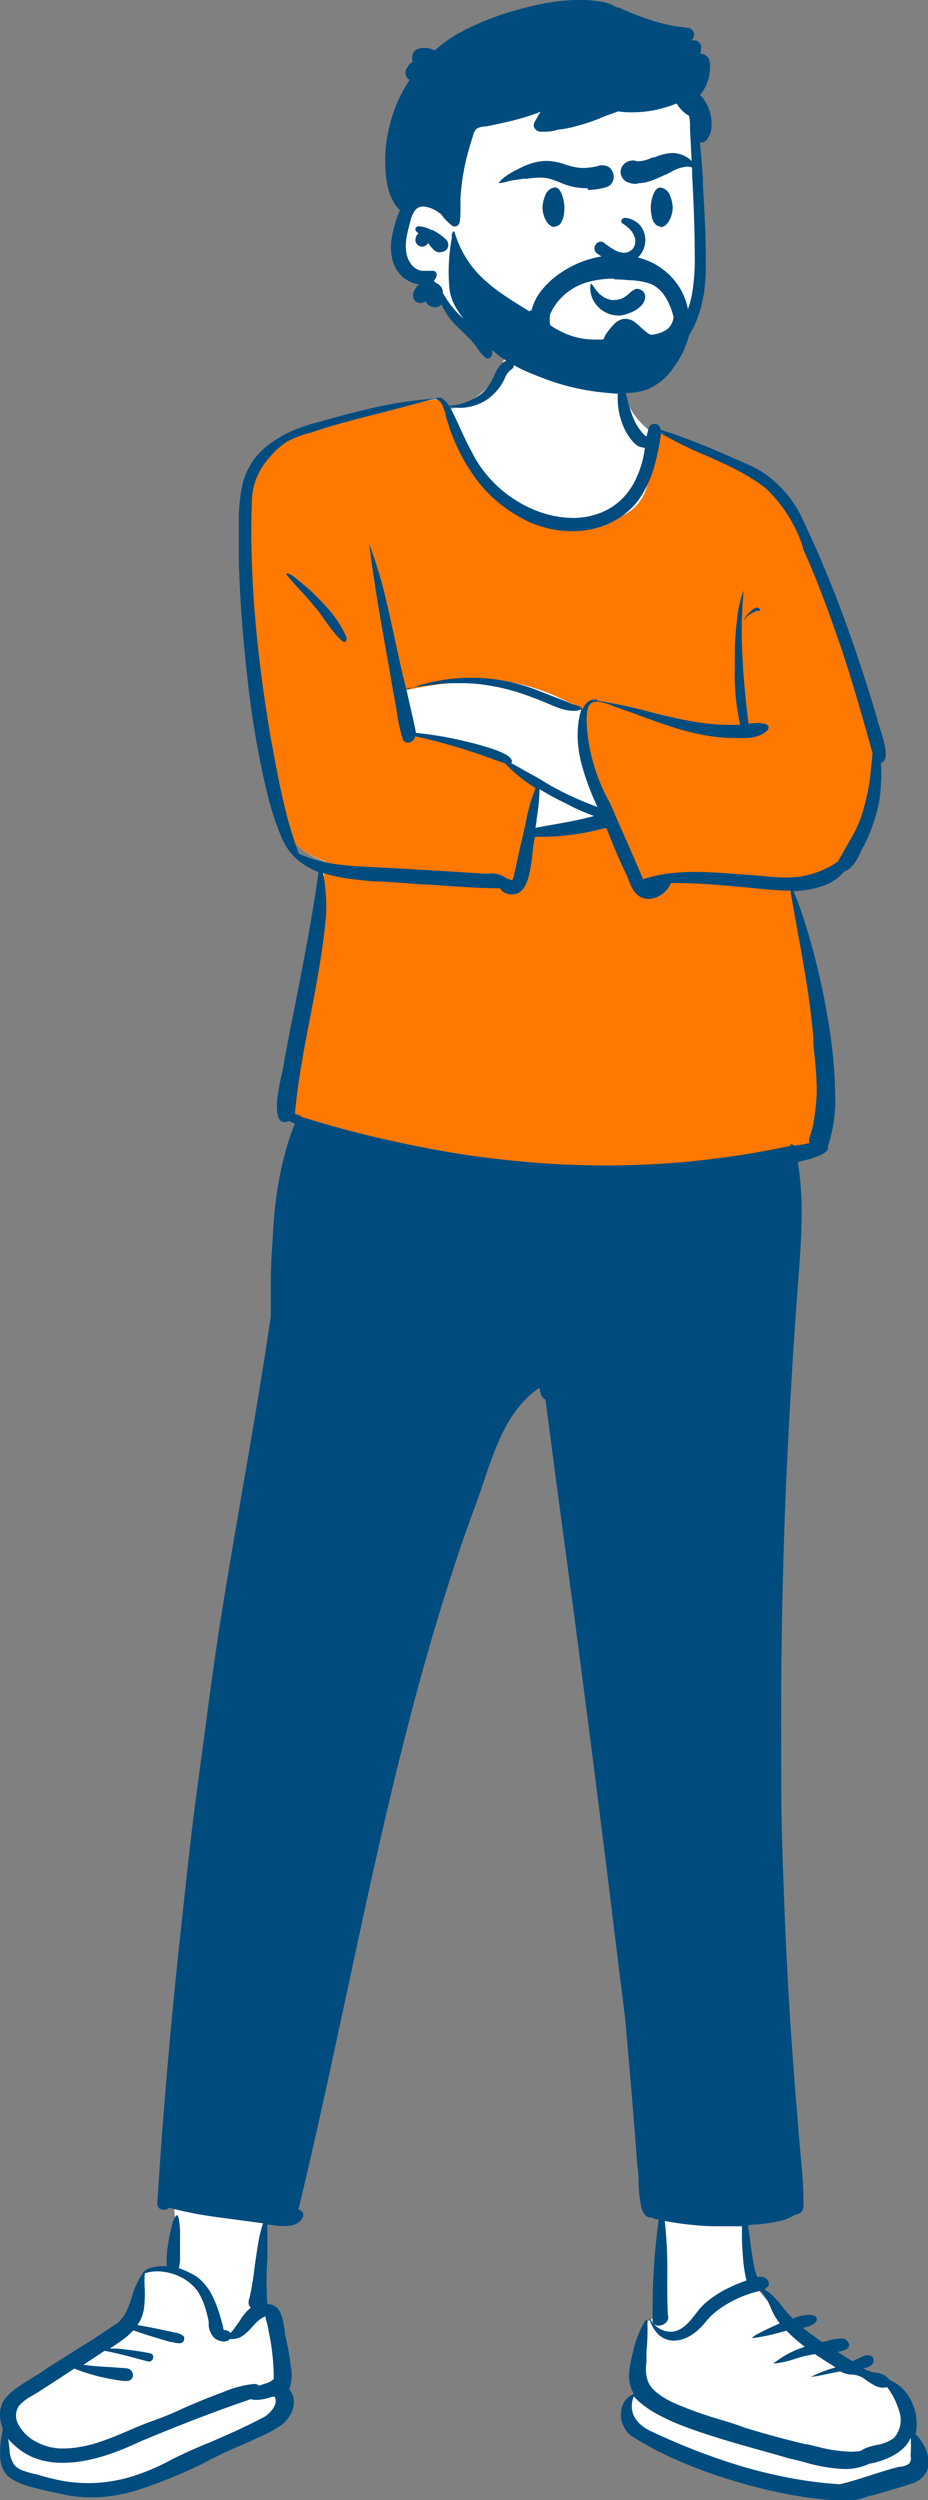 <svg xmlns="http://www.w3.org/2000/svg" viewBox="0 0 74.99 201.97"><rect x="0" y="0" width="74.99" height="201.97" fill="#808080" stroke="none"/><defs><style>.cls-1{fill:#fff;}.cls-2{fill:#ff7800;}.cls-3{fill:#004c7f;}</style></defs><title>01_brand</title><g id="レイヤー_2" data-name="レイヤー 2"><g id="Philosophy"><path class="cls-1" d="M73.79,196.76c.42-1.71-.2-3.08-2-4.09-.16-.4-3.61-1.72-6.36-3.66a20.84,20.84,0,0,1-4.33-4.26,9.94,9.94,0,0,1-.61-1.88c-.31-2.79-.13-4.62-.32-5.49,1.26-.16,4.36-82.1,3.86-84.81a8.36,8.36,0,0,0,2.48-.84c.06,0,0-.2,0-.23,2-3.86-1-17-2.94-20.61,1.5,0,3.48-.24,4.41-1.49a1.57,1.57,0,0,0,.93-.8c.24-.39.47-.8.68-1.21a11.68,11.68,0,0,0,1.28-6.67c.06,0,.39,0,.41-.11A4.48,4.48,0,0,0,71,59a108.74,108.74,0,0,0-6.52-17.51c-1.37-3-4.2-4.12-7.13-5.25a36.81,36.81,0,0,0-4.3-1.56c0-.1.07-.41-.12-.39s-.19.44-.28.65c-3.41-2.79-1.25-4.22-3.3-5.75a12.62,12.62,0,0,0-7.06-.91,1.66,1.66,0,0,0-1.76,1.28,6.21,6.21,0,0,1-4.39,3.54c-.15-.28-.58-1.09-.83-.83a45.74,45.74,0,0,0-9.47,1.85C23.28,34.8,20.67,36,20,38.8c-1.22,5,.73,25.51,3.92,29.46H24a5.5,5.5,0,0,0,2.21,1.29A37.3,37.3,0,0,1,25.33,75c-.65,3.28-1.15,6.56-1.88,9.85,0,.37-1.39,5.39,0,4.38.28.14.62.29.93.42-1.45,3.3-2.11,8.62-2,12.7a30.18,30.18,0,0,1-.62,7c-4,21.06-7.58,68.18-7.66,68.81s.43,3.86,0,4.73-2,.31-2.34.61c-.82,1.32-.44,2.17-1.11,3.49a7.55,7.55,0,0,0-1.36,1.45c-.51.49-8.93,6-8.59,6.86,0,0,0,.4-.05.48C-.1,200,1.1,200,5,200.58c5.66,1,9.88-.92,14.66-3.48,1.58-1.07,3.84-3.11,3.11-5.54,0-.14-.46-2.69-.63-4,0,0,.47-1-1.35-.91a16.1,16.1,0,0,0,.73-5.12c-.14-1.45.08-2.76,0-4.24.76.05,14.08-63.12,22.44-67,0,.42,0,1.2.51,1.28,2.59,20.17,8.8,65.35,9.09,65.43a78.8,78.8,0,0,0-.43,9.93c-.06.06-.36.33-.41.4s-.21.18-.22.18l0-.06c-.88,2-2.17,4-1,6-.85-.07-.71,1.55-.75,2.3.48,1.46,14.11,5.39,17.15,5.58,1,.18,5.67-1.31,6.56-1.52,1.16-.22,0-2.38-.59-3"/><path class="cls-1" d="M8,200.85q-.74,0-1.47-.06T5,200.58l-.34-.05-.21,0a18.36,18.36,0,0,1-2.3-.45,3.13,3.13,0,0,1-.77-.32,1.68,1.68,0,0,1-.54-.48,1.86,1.86,0,0,1-.26-.55A3,3,0,0,1,.43,198a9.85,9.85,0,0,1,.19-2.15v0c0-.13.05-.45.05-.45s0-.2.12-.35a4,4,0,0,1,.48-.54A21.84,21.84,0,0,1,3.05,193c1.42-1.1,3.2-2.35,4.5-3.26h0c.92-.64,1.58-1.1,1.71-1.23a6.91,6.91,0,0,1,1.3-1.4h0l.06-.05a5.08,5.08,0,0,0,.48-1.63,7.31,7.31,0,0,1,.19-.88,3.59,3.59,0,0,1,.44-1c.12-.12.43-.12.8-.13a4.12,4.12,0,0,0,.93-.07,3.82,3.82,0,0,1,.92.31,8.48,8.48,0,0,1,1,.56,5.86,5.86,0,0,1,.85.65,1.42,1.42,0,0,1,.43.57l0,0c0,.09.06.22.09.36.13.47.32,1.19.55,1.78a4.29,4.29,0,0,0,.38.75q.21.3.42.3a1.75,1.75,0,0,0,.76-.21,4.73,4.73,0,0,0,.92-.63l.08-.07a7.27,7.27,0,0,1,1.42-1.09,1.51,1.51,0,0,1,.53.1.51.51,0,0,1,.29.21.66.66,0,0,1,0,.61l0,.16c.14,1,.4,2.58.53,3.34h0c0,.27.07.45.08.48a3.68,3.68,0,0,1-.69,3.28,9.66,9.66,0,0,1-2.42,2.26c-1.17.63-2.05,1.08-2.87,1.47a28.2,28.2,0,0,1-2.84,1.19,19.05,19.05,0,0,1-2.89.8c-.5.1-1,.17-1.51.22s-1,.07-1.55.07M68,201.3l-.2,0a13.33,13.33,0,0,1-1.59-.23c-.65-.13-1.43-.3-2.3-.51-1.75-.43-3.75-1-5.64-1.57-2.07-.64-3.85-1.27-5.16-1.81a14.21,14.21,0,0,1-1.71-.81c-.44-.26-.69-.47-.75-.65v-.07c0-.1,0-.21,0-.33a6.52,6.52,0,0,1,.1-1.25,1.15,1.15,0,0,1,.2-.47.49.49,0,0,1,.39-.19h.05a3.24,3.24,0,0,1-.43-1.28,4.13,4.13,0,0,1,.08-1.29,12.91,12.91,0,0,1,1-2.59c.11-.23.22-.47.32-.7l.06-.12,0,.06.05,0a.8.8,0,0,1,.17-.14h0l.08-.09h0a1.85,1.85,0,0,0-.07.59.78.78,0,0,0,.17.43.93.93,0,0,0,.49.33,2.74,2.74,0,0,0,.82.1,2.29,2.29,0,0,0,1.5-.65,9.3,9.3,0,0,0,1.2-1.32,3.52,3.52,0,0,1,1.12-1.1l.34-.13,2.65-1c0,.09.07.18.11.28a16.93,16.93,0,0,0,1.27,1.52c.44.48.9.94,1.36,1.36a17.16,17.16,0,0,0,1.7,1.38,37,37,0,0,0,4.61,2.63,7.06,7.06,0,0,1,1.75,1,5.26,5.26,0,0,1,1.12.83,3.28,3.28,0,0,1,.7.95,2.88,2.88,0,0,1,.28,1.09,4,4,0,0,1-.11,1.22,5,5,0,0,1,.79,1.22,4.21,4.21,0,0,1,.26.75,1.26,1.26,0,0,1,0,.64.56.56,0,0,1-.47.39l-1.17.33h0c-.78.22-1.85.53-2.83.77a11.87,11.87,0,0,1-2.36.44"/><path class="cls-2" d="M33.78,59.4h0a10.9,10.9,0,0,1,1.78.16,12.25,12.25,0,0,1,1.86.5l.08,0c1.62.58,2.8,1,3.5,1.34l2.54,2.14-.81,3.82h.19c.75,0,1.43,0,2,0a16.67,16.67,0,0,0,2.28-.13,3.52,3.52,0,0,0,.68-.17.88.88,0,0,0,.38-.23,2.64,2.64,0,0,0,.44-.71,1.66,1.66,0,0,0,.1-.73l-.08-.18a33.83,33.83,0,0,1-1.36-3.73,9.59,9.59,0,0,1-.28-1.26,3.11,3.11,0,0,1,0-.85,6,6,0,0,0,.13-1.18,2.67,2.67,0,0,0-.13-.9l-.17-.09c-.72-.37-1.42-.7-2.09-1s-1.31-.51-1.92-.7a16.8,16.8,0,0,0-1.78-.42A10.21,10.21,0,0,0,39.52,55a30.39,30.39,0,0,0-3.25.19,34.41,34.41,0,0,0-3.43.56l-.37.52.37,3.14c.31,0,.62-.05.94-.05ZM23.41,97.58h0c.06-.57.11-1.1.15-1.62h0c.09-1,.16-1.93.31-2.8a10.59,10.59,0,0,1,.74-2.52l-1.13-.42c-.13-.06-.08-.29,0-.51a1.71,1.71,0,0,0,.05-.3c0-.09,0-.15-.07-.18a.59.59,0,0,1-.31.14.19.19,0,0,1-.16-.09c-.36-.44.1-2.56.35-3.71a7,7,0,0,0,.14-.72c.43-2,.79-3.94,1.14-5.86.23-1.31.48-2.66.74-4,.1-.61.23-1.23.36-1.83s.26-1.2.36-1.8a11.41,11.41,0,0,0,.17-1.82A6.19,6.19,0,0,1,25,69a4.72,4.72,0,0,1-1-.73l0,0h-.1a8.16,8.16,0,0,1-1.14-2.2,28.32,28.32,0,0,1-1-3.37,76.41,76.41,0,0,1-1.48-8.77c-.19-1.55-.34-3.11-.45-4.65s-.18-3-.21-4.31,0-2.59,0-3.62A14.82,14.82,0,0,1,20,38.8a5.84,5.84,0,0,1,.34-1,5,5,0,0,1,.5-.84,5.42,5.42,0,0,1,.63-.72,7.58,7.58,0,0,1,.75-.6,9.36,9.36,0,0,1,1.73-.92,16.59,16.59,0,0,1,1.91-.61l.16,0c.87-.25,2.62-.74,4.61-1.15.89-.19,1.72-.34,2.48-.45a20.68,20.68,0,0,1,2.22-.21.16.16,0,0,1,.11,0c.09,0,.2.09.34.26a3.3,3.3,0,0,1,.3.47l.08.15c.24.7.51,1.37.79,2a17.89,17.89,0,0,0,.9,1.75,11.89,11.89,0,0,0,1,1.5A12.75,12.75,0,0,0,40,39.63a10.63,10.63,0,0,0,1.25,1,9.16,9.16,0,0,0,2.84,1.3,10.37,10.37,0,0,0,1.59.29c.52.05,1,.07,1.46.07a9.43,9.43,0,0,0,1.22-.07A6.87,6.87,0,0,0,49.4,42a4.8,4.8,0,0,0,.9-.34,3.8,3.8,0,0,0,.75-.47,3.72,3.72,0,0,0,.59-.6,4,4,0,0,0,.44-.75,4.43,4.43,0,0,0,.28-.87,6.35,6.35,0,0,0,.12-1L53,34.31c.11,0,.1.16.09.28v.11a24.35,24.35,0,0,1,3.36,1.19h0l.93.37.44.17c.66.26,1.36.54,2,.85a13.32,13.32,0,0,1,1.87,1,8.19,8.19,0,0,1,1.59,1.36,6.6,6.6,0,0,1,.65.85,6.89,6.89,0,0,1,.55,1c.67,1.37,1.32,2.81,1.93,4.27s1.16,2.86,1.71,4.35,1,2.9,1.52,4.42S70.56,57.47,71,59a4.52,4.52,0,0,1,.24,1.59c0,.06-.19.08-.31.09l-.1,0a11.61,11.61,0,0,1-1.28,6.67c-.21.41-.44.82-.68,1.21a1.77,1.77,0,0,1-.38.49,1.41,1.41,0,0,1-.55.31,2.9,2.9,0,0,1-.87.75A4.37,4.37,0,0,1,66,70.6a10.34,10.34,0,0,1-2.42.29,24.53,24.53,0,0,1,1.53,4.21c.27.92.52,1.89.75,2.89s.45,2.09.64,3.12.34,2.14.45,3.13.19,2,.21,2.92a18.67,18.67,0,0,1-.12,2.5,6,6,0,0,1-.52,1.84v.12a4.15,4.15,0,0,1,0,.92,5.68,5.68,0,0,1-1.32.51c-.49.14-1,.25-1.42.34l-.28.06L62,93.66c0,.1.2.2.45.33a3.74,3.74,0,0,1,1.07.76,2.19,2.19,0,0,1,.43.67,2.67,2.67,0,0,1,.16,1L23.41,97.58Z"/><path class="cls-3" d="M60.12,50.11h0c0-.06.1-.27.31-.5s.53-.52.73-.52h.07a.19.19,0,0,1,.17.14.11.11,0,0,1-.08.13l-.08,0-.1,0a5.2,5.2,0,0,0-.53.26,1.27,1.27,0,0,0-.42.41h0M27.87,51.87c-.15,0-.42-.23-.81-.7s-.71-.92-1-1.33a6.16,6.16,0,0,0-.63-.82c-.36-.46-.76-.89-1.15-1.32h0c-.38-.41-.78-.84-1.13-1.29,0-.06,0-.09.08-.09a1.4,1.4,0,0,1,.58.32c.24.18.5.4.67.55l.19.16.11.09a21.69,21.69,0,0,1,1.84,1.86A8.76,8.76,0,0,1,28,51.49c0,.17,0,.29-.07.34a.13.13,0,0,1-.09,0m5.77,7.38a28.07,28.07,0,0,1,4,.68,23.45,23.45,0,0,1,2.42.69c.74.28,1.17.53,1.29.77a.26.26,0,0,1,0,.3c.61.33,1.21.69,1.79,1s1.05.63,1.59.93a25.35,25.35,0,0,0,3.58,1.61l-.06-.14a19.38,19.38,0,0,1-1.33-3.74c-.07-.33-.12-.66-.16-1a8.25,8.25,0,0,1-.05-1,7.93,7.93,0,0,1,.07-1,6.64,6.64,0,0,1,.23-1,1.66,1.66,0,0,1-.64.12,3.72,3.72,0,0,1-1.08-.2c-.36-.12-.73-.28-1.08-.43h0c-.31-.13-.6-.26-.87-.35-.59-.23-1.17-.44-1.73-.6a14.77,14.77,0,0,0-1.78-.42,13.39,13.39,0,0,0-2.61-.24c-.68,0-1.39,0-2.19.13-.63.07-1.32.16-2.17.3.1.5.22,1,.33,1.5h0c.15.64.3,1.3.44,2h0m10,4.69a16.28,16.28,0,0,1-.23,2.32h0c0,.25-.07.5-.1.75.49-.1,1-.19,1.47-.27h0c1.07-.19,2.18-.39,3.26-.69-.78-.29-1.54-.61-2.24-1a22.94,22.94,0,0,1-2.15-1.16m-8.3-31.63h0c-1.42.42-2.87.79-4.28,1.16-1.95.5-4,1-5.91,1.66a8,8,0,0,0-1.91.72A5.69,5.69,0,0,0,21.75,37a5.33,5.33,0,0,0-1.4,3.57c-.06,1.54-.06,3.15,0,4.79s.14,3.15.29,4.79c.25,2.93.66,6,1.24,9.5l.06.29c.06.31.12.62.17.93h0c.25,1.35.52,2.74.84,4.09.17.73.34,1.38.53,2s.43,1.35.66,2a10.55,10.55,0,0,0,2.56.78,21.77,21.77,0,0,0,2.66.27c2.49.13,5.13.27,7.74.44l2,.13h.37a2.08,2.08,0,0,1,1.47.38s.06,0,.1.07a.13.13,0,0,1,.08,0h0s0,0,.05,0,.09.08.15.08h0c.14,0,.2-.3.23-.45v-.06c.11-.44.21-.9.3-1.34h0c.07-.32.14-.65.22-1,.14-.52.25-1.07.37-1.59h0a15.64,15.64,0,0,1,.84-3,12.46,12.46,0,0,1-2.47-2l-.87-.3a46.79,46.79,0,0,0-6.39-1.89.59.59,0,0,1-.21.37.61.61,0,0,1-.38.15.46.46,0,0,1-.41-.27,14.63,14.63,0,0,1-.52-2.45h0c-.08-.5-.17-1-.28-1.53-.18-1.08-.37-2.17-.56-3.22h0c-.5-2.8-1-5.7-1.35-8.57A36.44,36.44,0,0,1,31,47.65c.31,1.26.6,2.58.88,3.86h0c.29,1.37.6,2.79.94,4.12h.05a.05.05,0,0,1,.06.06,14.06,14.06,0,0,1,2.54-.7,14.24,14.24,0,0,1,2.61-.24,14.39,14.39,0,0,1,2.78.27,15,15,0,0,1,2.7.8l1.1.43h0c.47.18,1,.37,1.45.57a2,2,0,0,0,.35.13c.27.07.54.14.61.38a1.57,1.57,0,0,1,.42-.62.9.9,0,0,1,.57-.2c.12,0,.19,0,.21.1a40.24,40.24,0,0,1,4.23.9h0c1,.26,2.11.53,3.18.72.57.11,1.1.19,1.61.24a15.36,15.36,0,0,0,1.62.09c.31,0,.61,0,.91,0A17.83,17.83,0,0,1,59.38,54c0-.24,0-.51,0-.76V53c0-.11,0-.22,0-.34v0c0-.82.08-1.75.18-2.61a9.07,9.07,0,0,1,.54-2.36A35.3,35.3,0,0,0,60,53.08c.07,1.61.23,3.32.49,5.38a7.06,7.06,0,0,1,.73-.05,2,2,0,0,1,.61.07c.14.05.23.11.26.2A.3.3,0,0,1,62,59a1.85,1.85,0,0,1-.67.43,3.29,3.29,0,0,1-1.09.19h-.1c-.27,0-.55,0-.82,0a13.51,13.51,0,0,1-2.06-.17,19.76,19.76,0,0,1-2-.44c-1.33-.37-2.65-.86-3.93-1.34h0L49.44,57a3.53,3.53,0,0,0-1.22-.31.69.69,0,0,0-.53.19c-.28.3-.31.91-.27,1.8a14.84,14.84,0,0,0,1.85,6.16v0a3.73,3.73,0,0,0,.16.35l.43,1c.67,1.51,1.39,3.14,2.11,4.84a10.92,10.92,0,0,1,2.08-.47,17.72,17.72,0,0,1,2.15-.12c1.2,0,2.42.1,3.6.19l1.77.13a15.79,15.79,0,0,0,1.9.13,9.43,9.43,0,0,0,1.09-.06,7,7,0,0,0,1.05-.23,7.38,7.38,0,0,0,2.11-1c.2-.38.42-.76.63-1.13s.59-1,.84-1.53a8.28,8.28,0,0,0,.6-1.64,14.91,14.91,0,0,0,.48-2.21c.1-.76.17-1.53.24-2.25l-.12-.42c-.87-3.15-1.63-5.7-2.39-8-1-2.89-1.92-5.45-3-7.84l-.12-.28v0l0-.11a11.56,11.56,0,0,0-3-4.75A15.5,15.5,0,0,0,59.6,38c-.79-.41-1.62-.78-2.41-1.14h0A30.62,30.62,0,0,1,53.4,35l0,.13a18.25,18.25,0,0,1-.63,2.9,9.42,9.42,0,0,1-.57,1.36,7.39,7.39,0,0,1-.79,1.25,6.19,6.19,0,0,1-1.08,1,6.84,6.84,0,0,1-1.27.72,7.5,7.5,0,0,1-1.39.42,7.77,7.77,0,0,1-1.46.13,8.42,8.42,0,0,1-4.37-1.23,10.87,10.87,0,0,1-3.7-3.46A15.11,15.11,0,0,1,36.89,36,17.68,17.68,0,0,1,36,33.53v-.08h0a6.49,6.49,0,0,0-.24-.69c-.14-.29-.29-.45-.44-.45ZM24.23,90.16a.14.14,0,0,1,.11.06c2,.62,4,1.18,6.05,1.66s4.12.9,6.15,1.24,4.17.59,6.22.77,4.2.26,6.25.26h0c1.51,0,3-.05,4.49-.14s3-.24,4.49-.44c1.86-.23,3.78-.56,5.89-1a.2.2,0,0,1,0-.11.19.19,0,0,1,.13,0,.16.16,0,0,1,.14.1l.27-.05h0c.34,0,.68-.12,1-.16a.7.7,0,0,1,0-.45,9.68,9.68,0,0,0,.41-1.8A15.43,15.43,0,0,0,66,88.18c0-1.26-.14-2.53-.27-3.77h0c0-.18,0-.37,0-.56-.12-1.37-.3-2.85-.57-4.53-.24-1.51-.51-3-.78-4.5h0c-.17-.94-.35-1.91-.51-2.87-1.26,0-2.54-.17-3.77-.28h0c-1.74-.16-3.54-.33-5.32-.33h-.57a1.87,1.87,0,0,1-.28.49,2.78,2.78,0,0,1-.43.41,2,2,0,0,1-1.09.38,1.34,1.34,0,0,1-.66-.16,1.7,1.7,0,0,1-.62-.63,5.54,5.54,0,0,1-.37-.82l-.12-.32C50,69.42,49.51,68.14,49,66.91h0l-.18,0a19.61,19.61,0,0,1-4.79.69l-.8,0a9.3,9.3,0,0,0-.2,1.32,11.88,11.88,0,0,1-.34,2c-.21.71-.51,1.12-.93,1.27a1.41,1.41,0,0,1-.41.07,1.24,1.24,0,0,1-.55-.13.72.72,0,0,1-.38-.37c-1.92,0-3.89-.17-5.79-.3-.78,0-1.59-.11-2.39-.15l-1.31-.09h0c-.8,0-1.63-.1-2.44-.2a13.22,13.22,0,0,1-2.39-.49,11.67,11.67,0,0,1,.23,1.8,11,11,0,0,1,0,1.82c-.11,1.2-.28,2.51-.53,4-.22,1.33-.48,2.68-.73,4h0c-.24,1.24-.49,2.52-.7,3.79-.24,1.42-.41,2.66-.52,3.81l0,.25h0v0l.44.13h.05M5,197.8h.08a7.55,7.55,0,0,0,1.41-.13,10.76,10.76,0,0,0,1.34-.32,27.31,27.31,0,0,0,2.57-1c.63-.27,1.29-.55,1.94-.78a24.48,24.48,0,0,0,2.43-1h0c1-.44,2.18-.93,3.23-1.31a8.62,8.62,0,0,1,2.5-.67c.22,0,.37.05.43.15a4.29,4.29,0,0,1,.43-.16h0a1.67,1.67,0,0,0,.76-.39,18.13,18.13,0,0,0-.41-3.85h0c0-.12-.05-.27-.08-.42a1.74,1.74,0,0,0-.07-.29h0a2.52,2.52,0,0,1-.11-.5,1.77,1.77,0,0,0-.59.36c-.18.16-.34.34-.5.51h0a4.29,4.29,0,0,1-.69.66,1.7,1.7,0,0,1-.42.22,1.53,1.53,0,0,1-.52.08h-.17a.52.52,0,0,1-.46.2,1.25,1.25,0,0,1-.79-.3,1.64,1.64,0,0,1-.45-1,.9.9,0,0,0,0-.16l0-.18c-.07-.33-.16-.72-.28-1.1a6.14,6.14,0,0,0-.45-1.06,3,3,0,0,0-.61-.77,3.72,3.72,0,0,0-.82-.59,4.25,4.25,0,0,0-1-.38,4,4,0,0,0-1-.13,3.25,3.25,0,0,0-1,.16,9.66,9.66,0,0,0,0,1.32,10.61,10.61,0,0,1-.06,1.49,3.69,3.69,0,0,1-.18.71,2.82,2.82,0,0,1-.36.66c.84.14,1.66.31,2.36.46l.71.15a1.61,1.61,0,0,1,.52.18.57.57,0,0,1,.18.16.38.38,0,0,1,0,.24.29.29,0,0,1-.14.22.48.48,0,0,1-.26.06,2.13,2.13,0,0,1-.56-.1l-.14,0c-1.13-.33-2.08-.62-3-.94a5.62,5.62,0,0,1-.9.79c-.33.24-.69.48-1,.68h0l.28,0,.22,0h.08c.88.09,1.8.2,2.68.38a.39.39,0,0,1,.23.16.31.31,0,0,1,0,.23.27.27,0,0,1-.1.19.28.28,0,0,1-.22.09h-.05l-.83-.22h0c-.88-.24-1.8-.48-2.71-.65l-.63.42h0l0,0-1.08.71c.75.11,1.5.15,2.23.19h0l1.22.09a.56.56,0,0,1,.55.58.44.44,0,0,1-.13.31.49.49,0,0,1-.36.14H10a16.29,16.29,0,0,1-4-1l-.68.45c-.71.46-1.53,1-2.37,1.53l-.35.21a3.79,3.79,0,0,0-1.08.83,1.45,1.45,0,0,0,0,1.55A3.33,3.33,0,0,0,3,197.3a4.43,4.43,0,0,0,1.93.5H5m-4.38-.93h0a9.4,9.4,0,0,1,.15,1,2.25,2.25,0,0,0,.42,1.3,1.69,1.69,0,0,0,.65.41A7.06,7.06,0,0,0,3,199.9a16.69,16.69,0,0,0,2.14.53,12.71,12.71,0,0,0,2,.17,12.47,12.47,0,0,0,1.73-.13,12.85,12.85,0,0,0,1.67-.37,17.37,17.37,0,0,0,3.28-1.38c1-.51,2.11-1,3.16-1.42h0c1.49-.65,3-1.31,4.45-2.09l0,0a2.76,2.76,0,0,0,.67-.69,1.37,1.37,0,0,0,.17-.43.85.85,0,0,0-.07-.47l-.07,0-.14,0h0a4,4,0,0,1-1.25.26,2,2,0,0,1-.48-.06c-2.6.88-5.33,1.92-8.84,3.38-.49.23-1,.45-1.42.63s-1.08.41-1.58.57a15,15,0,0,1-1.67.41,10.07,10.07,0,0,1-1.68.15,6.53,6.53,0,0,1-1.27-.11,5.59,5.59,0,0,1-1.2-.36,5.21,5.21,0,0,1-1.11-.67,5.76,5.76,0,0,1-1-1m50.76-3.3a2,2,0,0,0-.08,1.53,2.26,2.26,0,0,0,.61.83,3.67,3.67,0,0,0,1,.61c1.2.56,2.4,1.07,3.56,1.52s2.52.91,3.73,1.27a39.09,39.09,0,0,0,3.86.92,32.35,32.35,0,0,0,3.94.49c.82-.19,1.64-.46,2.43-.71h0c.79-.25,1.61-.52,2.42-.71l.08,0a1.31,1.31,0,0,0,.63-.22.63.63,0,0,0,.16-.59l0-.24a9.3,9.3,0,0,0,0-1.29,2.46,2.46,0,0,1-.54.8,3.72,3.72,0,0,1-.82.61,5.09,5.09,0,0,1-1,.44,6.67,6.67,0,0,1-1,.26,4.55,4.55,0,0,1-2,.42,12.92,12.92,0,0,1-3.18-.54h0c-.45-.12-.89-.23-1.32-.32-.6-.19-1.34-.39-2.12-.61h0c-1.8-.5-4-1.12-6-1.85-.51-.19-1-.38-1.41-.57s-.88-.42-1.25-.63a7.5,7.5,0,0,1-1-.67,4.5,4.5,0,0,1-.77-.72M67.83,202H67.6a29.94,29.94,0,0,1-4.22-.56,41.72,41.72,0,0,1-4.46-1.14,38,38,0,0,1-4.26-1.58A26,26,0,0,1,51,196.77a2,2,0,0,1-.66-.88,2.07,2.07,0,0,1-.15-.54,2.11,2.11,0,0,1,0-.56,1.88,1.88,0,0,1,.3-.82,1.75,1.75,0,0,1,.73-.58,2.89,2.89,0,0,1-.39-1.49,7.12,7.12,0,0,1,.23-1.49h0c0-.14.07-.28.1-.43a8.16,8.16,0,0,1,1-2.54.07.07,0,0,1,.07,0,.08.08,0,0,1,.08.06,16.85,16.85,0,0,1-.07,2.46v0c0,.08,0,.17,0,.25v.1c0,.21,0,.38,0,.54a3.11,3.11,0,0,0,.08,1.4,1.69,1.69,0,0,0,.28.55,2.74,2.74,0,0,0,.48.49,6.43,6.43,0,0,0,1.44.86,30.59,30.59,0,0,0,3.66,1.31h0c.79.24,1.47.45,2,.66,1.62.5,3.28.95,4.93,1.34l.12,0,.72.17h0a12,12,0,0,0,2.75.43,5.77,5.77,0,0,0,.85-.06,2.17,2.17,0,0,1,.61-.3,6.55,6.55,0,0,1,.67-.18,3.23,3.23,0,0,0,1.4-.56,2.18,2.18,0,0,0,.45-2.12,6,6,0,0,0-1-2,1.27,1.27,0,0,1-.34.05,1.46,1.46,0,0,1-.68-.19,5,5,0,0,1-.62-.39l-.35-.24h0a1.94,1.94,0,0,0-.87-.24,1.79,1.79,0,0,1-.87-.24l-.13,0-1.16.23h0a9.68,9.68,0,0,1-1.14.2h0a11.13,11.13,0,0,1,2-.77c-.57-.36-1.13-.71-1.66-1.07a9.39,9.39,0,0,0-1.61.38h0a7.88,7.88,0,0,1-1.77.39,7.67,7.67,0,0,1,2.42-1.32l.13-.05a12.18,12.18,0,0,1-1.47-1.29l-.42.11a16.72,16.72,0,0,1-2.27.48c-.07,0-.11,0-.11,0s.15-.17.51-.36.94-.47,1.74-.83a4.85,4.85,0,0,1-.72-1.25c-.11-.24-.22-.5-.35-.73a3.07,3.07,0,0,0-.49-.65,9.2,9.2,0,0,0-3.34,1.49,5.91,5.91,0,0,0-1,.92h0l-.07.08a5.37,5.37,0,0,1-.6.65,4.81,4.81,0,0,1-.65.49,3.29,3.29,0,0,1-.67.3,2.65,2.65,0,0,1-.67.1,1.8,1.8,0,0,1-.62-.11,1.69,1.69,0,0,1-.56-.33,2.75,2.75,0,0,1-.8-1.37s0,0,0,0a.05.05,0,0,1,.05,0s0,0,0,0h0a1.88,1.88,0,0,0,1.14,1,1.7,1.7,0,0,0,.54.09,1.53,1.53,0,0,0,.69-.17h0a2.8,2.8,0,0,0,.73-.56c.21-.21.39-.46.58-.69h0a5.72,5.72,0,0,1,.72-.83,6.59,6.59,0,0,1,.77-.6,7.32,7.32,0,0,1,.83-.51,13.3,13.3,0,0,1,1.8-.78,12,12,0,0,1-.3-2.12,21.81,21.81,0,0,1-.06-2.26l-1.47,0c-.82,0-1.63,0-2.4-.1a22.17,22.17,0,0,1-2.37-.33,37.36,37.36,0,0,1,.2,4.7h0c0,1.07,0,2.09.06,2.95a.5.5,0,0,1-.09.47.82.82,0,0,1-.3.25.88.88,0,0,1-.38.09.52.52,0,0,1-.31-.09.39.39,0,0,1-.17-.27c0-1.11,0-2.49.09-4s.23-2.93.41-4.22l-.15,0a1.74,1.74,0,0,1-.4-.15h-.09a.6.6,0,0,1-.29-.08.7.7,0,0,1-.23-.2,2,2,0,0,1-.28-.72,10.34,10.34,0,0,1-.19-2h0a7.49,7.49,0,0,0-.1-1.18c-.28-3.88-.62-7.83-1-12.08C50,159,49.54,155.1,49,150.78c-1-8-2.05-16.17-3.1-24h0c-.61-4.5-1.23-9.15-1.82-13.73a.62.62,0,0,1-.36-.38,2.68,2.68,0,0,1-.13-.56v0c-2.49,1.69-3.5,4.64-4.47,7.49-.34,1-.66,1.93-1,2.82-.55,1.53-1.1,3.13-1.62,4.74s-1,3.15-1.48,4.78c-.89,3-1.74,6.17-2.61,9.65-.73,2.9-1.47,6.09-2.29,9.74-.72,3.25-1.43,6.56-2.12,9.77h0c-1.23,5.72-2.49,11.64-3.89,17.41h0a.46.46,0,0,1,.36.25.37.37,0,0,1,0,.35,1.19,1.19,0,0,1-.26.36,1.38,1.38,0,0,1-.35.22,2.25,2.25,0,0,1-.85.14c-.31,0-.62,0-.92-.07l-.48-.05c0,.68,0,1.69,0,2.76a24.38,24.38,0,0,0,0,3.67,1.07,1.07,0,0,1,1,.61,3.53,3.53,0,0,1,.33,1.15h0l.06.28v.08c0,.28.11.61.18,1a19.66,19.66,0,0,1,.34,2.06,3.23,3.23,0,0,1-.15,1.7,1.56,1.56,0,0,1,.37,1.21,2.21,2.21,0,0,1-.32.92,2.8,2.8,0,0,1-.64.73,11.16,11.16,0,0,1-2,1.08l-.94.44c-1.14.46-2.3,1-3.41,1.6h0A40.28,40.28,0,0,1,12,200.86a16.28,16.28,0,0,1-2.25.65c-.39.08-.79.14-1.17.18s-.8.06-1.19.06a10.81,10.81,0,0,1-1.27-.07,10.34,10.34,0,0,1-1.31-.24l-.24-.05a25.32,25.32,0,0,1-2.49-.61,5.06,5.06,0,0,1-.86-.36A2.61,2.61,0,0,1,.62,200a1.93,1.93,0,0,1-.41-.61,2.62,2.62,0,0,1-.19-.79,8.14,8.14,0,0,1,.22-2.37,2.86,2.86,0,0,1-.19-.61A3.28,3.28,0,0,1,0,195a2.27,2.27,0,0,1,.36-1.17,4.87,4.87,0,0,1,1-.92c.37-.28.78-.52,1.18-.77h0c.38-.23.77-.47,1.13-.73.79-.54,1.62-1,2.42-1.54h0c1.08-.67,2.18-1.35,3.22-2.1,0,0,0,0,0,0a.08.08,0,0,1,.07,0h0a2.43,2.43,0,0,0,.48-.48,2.7,2.7,0,0,0,.34-.55,7.5,7.5,0,0,0,.47-1.22,6.15,6.15,0,0,1,.76-1.72.79.79,0,0,1,.25-.33,1.33,1.33,0,0,1,.41-.23,3,3,0,0,1,1-.16,2.68,2.68,0,0,1,.4,0,3.67,3.67,0,0,1,0-.92c0-.37.09-.81.16-1.25s.17-.85.26-1.19a2.11,2.11,0,0,1,.29-.7.12.12,0,0,1,.09-.06c.06,0,.12.1.16.31a6.54,6.54,0,0,1,.1,1v.06c0,.12,0,.3,0,.5,0,.42,0,.95,0,1.41a3.56,3.56,0,0,1-.1,1,5.16,5.16,0,0,1,.8.33A4.18,4.18,0,0,1,16,184a4.66,4.66,0,0,1,1,1.17,8.6,8.6,0,0,1,.61,1.38c.16.47.29.95.42,1.42h0c0,.09,0,.18.08.27h.09a.63.63,0,0,1,.42.23A2.17,2.17,0,0,0,19,188c.15-.18.28-.38.41-.57h0a3.53,3.53,0,0,1,.86-1,.52.52,0,0,1-.18-.34.8.8,0,0,1,.06-.4,22.7,22.7,0,0,0,.41-2.43c.09-.68.19-1.38.3-2a10.21,10.21,0,0,1,.4-1.65l-2.09-.28h0c-.91-.12-1.85-.24-2.77-.39s-1.93-.37-2.73-.59a.62.62,0,0,1-.44.17.54.54,0,0,1-.39-.15.56.56,0,0,1-.13-.39c.19-3,.42-6.18.68-9.32s.54-6.16.86-9.3.66-6.14,1-9.28.76-6.13,1.18-9.27.83-6.37,1.43-10.16c.54-3.38,1.13-6.81,1.7-10.12h0c.8-4.64,1.63-9.44,2.32-14.18V104.8c0-1.15,0-2.37.08-3.57s.13-2.48.25-3.55a30.84,30.84,0,0,1,.57-3.5c.13-.59.29-1.16.45-1.72s.38-1.14.59-1.68l-.46-.22a1,1,0,0,1-.38.09.47.47,0,0,1-.37-.17,1.33,1.33,0,0,1-.21-.68,5.14,5.14,0,0,1,0-1,21.55,21.55,0,0,1,.4-2.17h0c.09-.44.17-.79.18-1,.28-1.47.57-3,.86-4.41h0c.69-3.52,1.4-7.16,1.9-10.76A6.48,6.48,0,0,1,24.8,70a5,5,0,0,1-.93-.7,5.11,5.11,0,0,1-1.23-1.92A23.43,23.43,0,0,1,21.57,64,73.56,73.56,0,0,1,20,54.83c-.38-3.26-.63-6.65-.7-9.53,0-1.44,0-2.7,0-3.76a13.12,13.12,0,0,1,.32-2.5A5.55,5.55,0,0,1,20,38a6.09,6.09,0,0,1,.52-.89A6.24,6.24,0,0,1,22,35.72a9.53,9.53,0,0,1,1.82-1,13.14,13.14,0,0,1,2-.64l.39-.12c1.31-.36,2.87-.79,4.49-1.13a31.76,31.76,0,0,1,4.58-.64.35.35,0,0,1,.23-.06c.12,0,.22,0,.24.07a1.92,1.92,0,0,1,.54.58,4.81,4.81,0,0,0,2.65-1,4.14,4.14,0,0,0,1-1.46,4.31,4.31,0,0,1,.46-.8,1.35,1.35,0,0,1,.75-.46h0a.41.41,0,0,1,.24.08.34.34,0,0,1,.12.18.49.49,0,0,1,0,.27.41.41,0,0,1-.16.24h0a1.45,1.45,0,0,0-.52.64,3.91,3.91,0,0,1-.6,1,4.35,4.35,0,0,1-.86.8,4.1,4.1,0,0,1-2.23.68,4.23,4.23,0,0,1-.79-.08c.32.59.59,1.18.85,1.76h0c.28.6.56,1.22.9,1.83a9.28,9.28,0,0,0,1.51,2.22,9.65,9.65,0,0,0,2,1.69,9.55,9.55,0,0,0,2.31,1.09,8,8,0,0,0,2.38.38,6,6,0,0,0,2-.33,5.06,5.06,0,0,0,1.74-1,5.61,5.61,0,0,0,1.32-1.76,8.14,8.14,0,0,0,.75-2.57A1.57,1.57,0,0,1,51.5,36a2.42,2.42,0,0,1-.53-.53,4.78,4.78,0,0,1-.78-1.53,5.49,5.49,0,0,1-.27-1.88,2.17,2.17,0,0,1,.47-1.42l0,.15.09.46h0a13.6,13.6,0,0,0,.54,2.11,5.56,5.56,0,0,0,.45,1,4.2,4.2,0,0,0,.69.87l.1,0a6,6,0,0,1,.17-.65.42.42,0,0,1,.18-.25.47.47,0,0,1,.28-.09.51.51,0,0,1,.36.15.46.46,0,0,1,.12.33c1,.3,2.06.69,3.26,1.17s2.16.91,3.2,1.36h0l.56.25a8.25,8.25,0,0,1,1.37.74,9.26,9.26,0,0,1,1.2,1,8.65,8.65,0,0,1,1.8,2.51c.6,1.25,1.2,2.57,1.77,3.93s1.07,2.62,1.58,4c.91,2.46,1.8,5.13,2.72,8.18a7.27,7.27,0,0,0,.25.88c.29.9.68,2.14.39,2.66a.42.42,0,0,1-.29.23,9.7,9.7,0,0,1,0,1.71A10.19,10.19,0,0,1,71,65a14.94,14.94,0,0,1-1.13,3.22c-.1.18-.2.36-.3.56h0a6,6,0,0,1-.55,1,2.66,2.66,0,0,1-.36.38,1.56,1.56,0,0,1-.47.26,3.31,3.31,0,0,1-.83.74,4.86,4.86,0,0,1-1,.46,9.37,9.37,0,0,1-2.24.38c.25.56.5,1.24.75,2s.51,1.61.75,2.5a59.14,59.14,0,0,1,1.28,5.81c.17,1,.31,2,.41,3s.16,2,.17,2.82a12.17,12.17,0,0,1-.58,4.49.44.44,0,0,1-.15.41,1.8,1.8,0,0,1-.53.32,9.2,9.2,0,0,1-1.36.43h0l-.39.1a24.31,24.31,0,0,1,.31,4c0,1.46-.08,2.91-.16,4-.22,2.84-.42,5.69-.59,8.48s-.33,5.7-.46,8.49-.23,5.7-.3,8.5-.12,5.7-.14,8.5,0,5.7,0,8.49.11,5.71.21,8.5.24,5.7.4,8.49.37,5.69.6,8.49c.11,1.35.22,2.77.35,4.22l.08.85a33.25,33.25,0,0,1,.16,3.37.67.67,0,0,1-.21.47.75.75,0,0,1-.45.18,4.24,4.24,0,0,1-1.46.56,14.5,14.5,0,0,1-1.59.23h0c-.28,0-.53,0-.78.09.07.4.13.87.2,1.37h0c.06.5.13,1,.22,1.5a6.43,6.43,0,0,0,.32,1.27,1.26,1.26,0,0,1,.27,0,.75.75,0,0,1,.43.12.5.5,0,0,1,.22.28.45.45,0,0,1,0,.32,1,1,0,0,1-.35.3,3.33,3.33,0,0,1,.82.64,9.85,9.85,0,0,1,.67.78h0a8.32,8.32,0,0,0,.83.94,3.53,3.53,0,0,1,1.28-.3,1.08,1.08,0,0,1,.48.09.31.31,0,0,1,.18.24.41.41,0,0,1-.06.2.76.76,0,0,1-.2.2,2.27,2.27,0,0,1-.87.31c.45.38,1,.75,1.54,1.15h0a4.08,4.08,0,0,0,.49-.11h0a4.38,4.38,0,0,1,1-.17.64.64,0,0,1,.66.35.38.38,0,0,1,0,.35c-.12.19-.42.31-.89.38l1.2.75.37-.17a6,6,0,0,1,.69-.3.65.65,0,0,1,.19,0,.56.56,0,0,1,.35.11.42.42,0,0,1,.12.28.51.51,0,0,1-.2.41,1.12,1.12,0,0,1-.65.23,2.42,2.42,0,0,0,1,.37,1.53,1.53,0,0,1,1.15.6,3.3,3.3,0,0,1,1.09.74,3.76,3.76,0,0,1,.72,1.09,3.93,3.93,0,0,1,.34,1.26,3.65,3.65,0,0,1-.07,1.28,3.44,3.44,0,0,1,.73,1,2.88,2.88,0,0,1,.32,1.15,1.57,1.57,0,0,1-.35,1.17,2.09,2.09,0,0,1-1.12.7c-.93.31-2,.62-3.11.94l-.11,0a12.54,12.54,0,0,1-1.22.36,5.8,5.8,0,0,1-1.24.15"/><path class="cls-1" d="M56.19,16.75a31.21,31.21,0,0,1,.06-4.26c.08-1.07-.42-5.27-1.36-4.88A10,10,0,0,0,49.23,6c-4.09-.28-8.44.35-11.6,3.11-1.57,1.43-3.09,3.51-3,5.67C33.24,16.78,31.24,19.6,33,22c.6.77,1.56,1.05,2.31,1.63,1.52,1.23,2.48,3,4,4.21,4.06,3.65,11,4.41,15,.26,3.09-3,2.59-7.51,2-11.35-.37-2.57.15,2.59-.14,0"/><path class="cls-3" d="M35.54,20.39h0a.74.74,0,0,1-.48-.2,2,2,0,0,1-.35-.41l-.11-.14a.87.87,0,0,1-.12.14l0,0a.59.59,0,0,1-.35.15h0a.7.7,0,0,1-.29-.08.55.55,0,0,1-.24-.28.59.59,0,0,1,0-.37.54.54,0,0,1,.23-.34l0,0a1,1,0,0,1-.24-.23v0h0a.23.23,0,0,1,0-.2.21.21,0,0,1,.15-.14.66.66,0,0,1,.21,0,2.43,2.43,0,0,1,.89.28l.08,0a4.64,4.64,0,0,1,1.12.77.63.63,0,0,1,.16.61h0a.09.09,0,0,0,0,0,.45.45,0,0,1-.19.28.58.58,0,0,1-.32.12M48.67,31.07A10.13,10.13,0,0,1,47.34,31a8.14,8.14,0,0,1-1.51-.37,3.1,3.1,0,0,1-.7-.37,3.7,3.7,0,0,1-.58-.55.48.48,0,0,1,0-.45.29.29,0,0,1,.26-.16h0a8.76,8.76,0,0,1,1.48.29l.07,0a7.34,7.34,0,0,0,1.51.33q.39,0,.78,0A8,8,0,0,0,51,29.4a6.78,6.78,0,0,0,1.18-.51,7.35,7.35,0,0,0,1.07-.71,7.7,7.7,0,0,0,.93-.88,8.63,8.63,0,0,0,.77-1,7.28,7.28,0,0,0,1-2.73,16.73,16.73,0,0,0,.19-2.93c0-2.09-.09-4.28-.21-6.51l0-.36c-.05-.92-.11-2.13-.17-3.35,0-.41,0-.75-.08-1.06a2.77,2.77,0,0,1-1-1,10.09,10.09,0,0,1-1.43.46,9,9,0,0,1-2,.25A8,8,0,0,1,49.94,9c-.29.12-.59.22-.89.32l-.25.1a14.55,14.55,0,0,1-2.24.77l-.18.05a7.8,7.8,0,0,1-1.28.23l-.23.07a3.8,3.8,0,0,1-.89.1h-.31a.58.58,0,0,1-.48-.31.46.46,0,0,1-.06-.23.5.5,0,0,1,.08-.26c.15-.27.31-.54.47-.81A16.24,16.24,0,0,1,42,9.59c-.52.15-1.09.28-1.78.43l-.48.1h0l-.48.1-.17,0a1.47,1.47,0,0,0-.59.19,1.2,1.2,0,0,0-.29.61,1.89,1.89,0,0,1-.06.18c-.1.33-.2.63-.28.93a17.42,17.42,0,0,0-.43,1.9c-.11.62-.18,1.27-.23,1.93l0,.8c0,.38,0,.77-.06,1.15a.46.46,0,0,1-.13.28.4.4,0,0,1-.54,0l-.1-.08,0,0a4.88,4.88,0,0,1-.65-.69l-.09-.14h0l-.05,0a2.49,2.49,0,0,0-1.38-.6.82.82,0,0,0-.68.33,2.23,2.23,0,0,0-.35.79l-.13.49c-.07.29-.16.62-.21,1a3.63,3.63,0,0,0,0,1.14,2.11,2.11,0,0,0,.45,1,1.42,1.42,0,0,0,.79.45h.14l.31,0H35a.27.27,0,0,1,.24.14.4.4,0,0,1,0,.38,1.21,1.21,0,0,1-.19.29l.17.17a.84.84,0,0,1,.42.31.64.64,0,0,1,.14.39l0,.11.15.24.1.16a7.59,7.59,0,0,0,1.33,1.59l.58.5a11.37,11.37,0,0,1,1,.88L39,27a4.06,4.06,0,0,1,.6.78,1.28,1.28,0,0,1,.14.94.32.32,0,0,1-.31.23.23.23,0,0,1-.14,0,3.51,3.51,0,0,1-.74-.85,5.39,5.39,0,0,0-.47-.6c-.23-.24-.47-.48-.71-.7h0l-.69-.68a5.68,5.68,0,0,1-1-1.52.74.74,0,0,1-.45.22h-.11a.75.75,0,0,1-.43-.13.92.92,0,0,1-.29-.33l-.3.11a.57.57,0,0,1-.18,0,.51.51,0,0,1-.44-.25.67.67,0,0,1-.1-.31.72.72,0,0,1,.05-.33,2.1,2.1,0,0,1,.41-.61,2.57,2.57,0,0,1-1.39-.68,2.82,2.82,0,0,1-.78-1.51,4,4,0,0,1-.08-.86A5.1,5.1,0,0,1,31.7,19a8.79,8.79,0,0,1,.51-1.76,2,2,0,0,1,.13-.29.08.08,0,0,1-.07,0,1.63,1.63,0,0,0-.17-.2,2.42,2.42,0,0,1-.29-.42l-.07-.14c-.09-.17-.17-.35-.24-.52a6.76,6.76,0,0,1-.31-1.48,11.3,11.3,0,0,1,.08-3,12.51,12.51,0,0,1,.66-2.47A11.88,11.88,0,0,1,33.1,6.45a.78.78,0,0,1-.15-.1l0,0,0,0a.68.68,0,0,1-.19-.44.74.74,0,0,1,.19-.5L33,5.29A1.64,1.64,0,0,1,33.31,5l.07,0a.63.63,0,0,1-.05-.52A.68.68,0,0,1,33.68,4a1.24,1.24,0,0,1,.58-.13,2,2,0,0,1,.87.2A11.4,11.4,0,0,1,37.4,2.5a22.7,22.7,0,0,1,3.11-1.31A27.13,27.13,0,0,1,43.76.32,15.4,15.4,0,0,1,46.7,0h.49a11,11,0,0,1,1.36.13,3.15,3.15,0,0,1,1.27.47.18.18,0,0,1,.12,0H50a18.89,18.89,0,0,0,2.54,1l.2.07a12.72,12.72,0,0,0,2.82.57.56.56,0,0,1,.28.1.5.5,0,0,1,.19.22.41.41,0,0,1,0,.45c0,.09-.11.17-.16.25h.08l.19,0h0a.48.48,0,0,1,.36.18.51.51,0,0,1,.16.39,4.6,4.6,0,0,1-.06.52h0a.81.81,0,0,1,.31.06.73.73,0,0,1,.44.58,2.82,2.82,0,0,1,0,.77,3.24,3.24,0,0,1-.78,1.9,2.94,2.94,0,0,1,.45.6A3.38,3.38,0,0,1,57.5,10v.12a1.84,1.84,0,0,1-.41,1.2.65.65,0,0,1-.47.2h-.07c.12,1,.19,2,.25,2.94l0,.47c.08,1.32.14,2.41.18,3.42.05,1.23.06,2.35.05,3.41a15.37,15.37,0,0,1-.1,1.58,11.51,11.51,0,0,1-.3,1.53,9.22,9.22,0,0,1-.53,1.45,8,8,0,0,1-.82,1.35,9.38,9.38,0,0,1-1,1.1,9,9,0,0,1-1.15.91,8.5,8.5,0,0,1-1.29.7,7,7,0,0,1-1.4.46,7.75,7.75,0,0,1-1.82.2"/><path class="cls-3" d="M51.47,14.86a2.07,2.07,0,0,1-.66-.1.93.93,0,0,1-.54-.43.89.89,0,0,1-.09-.68,1,1,0,0,1,.87-.68.78.78,0,0,1,.22,0h0a1,1,0,0,0,.34.06,2.69,2.69,0,0,0,.86-.2l.31-.12.13,0a4,4,0,0,1,1.4-.35h.07a2.36,2.36,0,0,1,1.19.38,1.76,1.76,0,0,1,.73,1,.06.06,0,0,1,0,0h-.07a1,1,0,0,0-.71-.28,3.09,3.09,0,0,0-1.3.44l-.28.14-.26.11,0,0a11.24,11.24,0,0,1-1.06.45,3.47,3.47,0,0,1-1.11.21m-4,.4a6.58,6.58,0,0,1-1-.08,5.77,5.77,0,0,1-1.26-.39c-.25-.1-.51-.2-.78-.28a3,3,0,0,0-.85-.11,8.72,8.72,0,0,0-1.07.09l-.25,0h0c-.35.05-.72.1-1.08.17l-.31.08a3.47,3.47,0,0,1-.63.11h0a.05.05,0,0,1,0,0,0,0,0,0,1,0,0,2.87,2.87,0,0,1,.76-.68,7.26,7.26,0,0,1,.9-.5h0A6.71,6.71,0,0,1,43,13.18,4.06,4.06,0,0,1,44.13,13h.12a5,5,0,0,1,1.4.28,6.41,6.41,0,0,0,.75.21,3.55,3.55,0,0,0,.73.08,5,5,0,0,0,1.36-.21,1.27,1.27,0,0,1,.26,0,.76.76,0,0,1,.57.24,1,1,0,0,1,.26.54.91.91,0,0,1-.1.59.83.83,0,0,1-.52.4,5.09,5.09,0,0,1-1.48.21m-2.64,3a.62.62,0,0,1-.43-.17,1.34,1.34,0,0,1-.32-.4,2.32,2.32,0,0,1-.25-1v0a2.63,2.63,0,0,1,.23-1,.93.93,0,0,1,.77-.63c.21,0,.39.17.53.49a3.25,3.25,0,0,1,.24,1.08v0a3.5,3.5,0,0,1-.06.72,1.48,1.48,0,0,1-.31.69.56.56,0,0,1-.4.17m8.52,0a.52.52,0,0,1-.4-.18,1.3,1.3,0,0,1-.31-.71,3,3,0,0,1-.06-.72v-.06a3.25,3.25,0,0,1,.24-1c.14-.31.32-.47.53-.47a.93.93,0,0,1,.77.63,2.63,2.63,0,0,1,.23,1v0a2.2,2.2,0,0,1-.26,1,1.18,1.18,0,0,1-.31.4.62.62,0,0,1-.43.17m-3,2.94h0a2.64,2.64,0,0,1-1-.19,4.78,4.78,0,0,1-1.14-.65.4.4,0,0,1-.16-.25.49.49,0,0,1,0-.29.61.61,0,0,1,.19-.28.5.5,0,0,1,.3-.11.39.39,0,0,1,.23.07l.08.06a6.23,6.23,0,0,0,.71.49,1.73,1.73,0,0,0,.86.28,1,1,0,0,0,.36-.07,1.51,1.51,0,0,0,.34-.24,1.07,1.07,0,0,0,.19-.83,1.58,1.58,0,0,0-.41-.74,2.93,2.93,0,0,0-.64-.51.21.21,0,0,1-.05-.23.33.33,0,0,1,.1-.14.29.29,0,0,1,.19-.06h.06a1.87,1.87,0,0,1,.75.27,1.69,1.69,0,0,1,.5.46,1.89,1.89,0,0,1,.32,1.22,2.08,2.08,0,0,1-.17.65,1.78,1.78,0,0,1-1.67,1.08M50,25.49a2.41,2.41,0,0,1-.72-.11,2.59,2.59,0,0,1-.73-.39,2.52,2.52,0,0,1-.55-.63,2,2,0,0,1-.26-.68,1.68,1.68,0,0,1,0-.74.08.08,0,0,1,0-.05,1.64,1.64,0,0,1,.28.33h0a2.94,2.94,0,0,0,.43.53,2.69,2.69,0,0,0,.44.31,2,2,0,0,0,.51.17,1.24,1.24,0,0,0,.27,0,1.44,1.44,0,0,0,.71-.18,2.31,2.31,0,0,0,.48-.36l0,0a1.76,1.76,0,0,1,.52-.35.41.41,0,0,1,.16,0,.67.67,0,0,1,.53.35.52.52,0,0,1,.07.27,1.11,1.11,0,0,1-.33.74,2.43,2.43,0,0,1-1,.61,2.55,2.55,0,0,1-1,.19"/><path class="cls-3" d="M49.66,22.51a7.64,7.64,0,0,0-1.93.22A4.81,4.81,0,0,0,45,24.46a4.34,4.34,0,0,0-.54.93,2.36,2.36,0,0,0,0,.88,6.81,6.81,0,0,0,1.68.85,6,6,0,0,0,1.86.31c.22,0,.43,0,.64,0s.2-.26.31-.41a6.23,6.23,0,0,1,.64-.8,1.47,1.47,0,0,1,.81-.46h.16a1.22,1.22,0,0,1,.66.21,4.26,4.26,0,0,1,.57.48,4.65,4.65,0,0,0,.66.53l.13.06a2.57,2.57,0,0,0,1.26-.39,1.29,1.29,0,0,0,.41-.46,1.47,1.47,0,0,0,.18-.57l-.06-.23a5.92,5.92,0,0,0-.29-.81,4.07,4.07,0,0,0-.42-.74,2.24,2.24,0,0,0-.48-.53,2.21,2.21,0,0,0-.61-.38,5.82,5.82,0,0,0-1.56-.29h-.13a12,12,0,0,0-1.28-.07m.81,9.25h0c-.57,0-1.15-.06-1.65-.11a18.74,18.74,0,0,1-4.19-.91c-.63-.22-1.28-.47-2-.78l-.29-.13A13.75,13.75,0,0,1,40.7,29a6.07,6.07,0,0,1-1.19-1h0c-.07-.07-.13-.14-.2-.2a22.86,22.86,0,0,1-1.9-2.12,7.41,7.41,0,0,1-.69-1.05,4.37,4.37,0,0,1-.39-1.19,14.9,14.9,0,0,1,.18-4.21c0-.1,0-.22,0-.33a.07.07,0,0,1,.06-.05s0,0,0,0v-.08a.08.08,0,0,1,0-.06.11.11,0,0,1,.07,0,.09.09,0,0,1,.1.06,8.41,8.41,0,0,0,1.83,3.27,9.68,9.68,0,0,0,.86.82c.28.24.58.48.93.73.64.46,1.32.89,2,1.3h0l.42.26a.38.38,0,0,1,.18-.09,3.93,3.93,0,0,1,.62-1.36,6.4,6.4,0,0,1,1-1.1,8.29,8.29,0,0,1,5.3-2,7,7,0,0,1,1.31.12,6.26,6.26,0,0,1,1.25.38,5.48,5.48,0,0,1,1.46.93,5.66,5.66,0,0,1,1.1,1.34,6.43,6.43,0,0,1,.44,1,6.64,6.64,0,0,1,.21,2.83,7.3,7.3,0,0,1-.52,1.36,8.05,8.05,0,0,1-.78,1.24,4.72,4.72,0,0,1-2,1.64,4.27,4.27,0,0,1-.92.24,5.82,5.82,0,0,1-1,.07"/></g></g></svg>